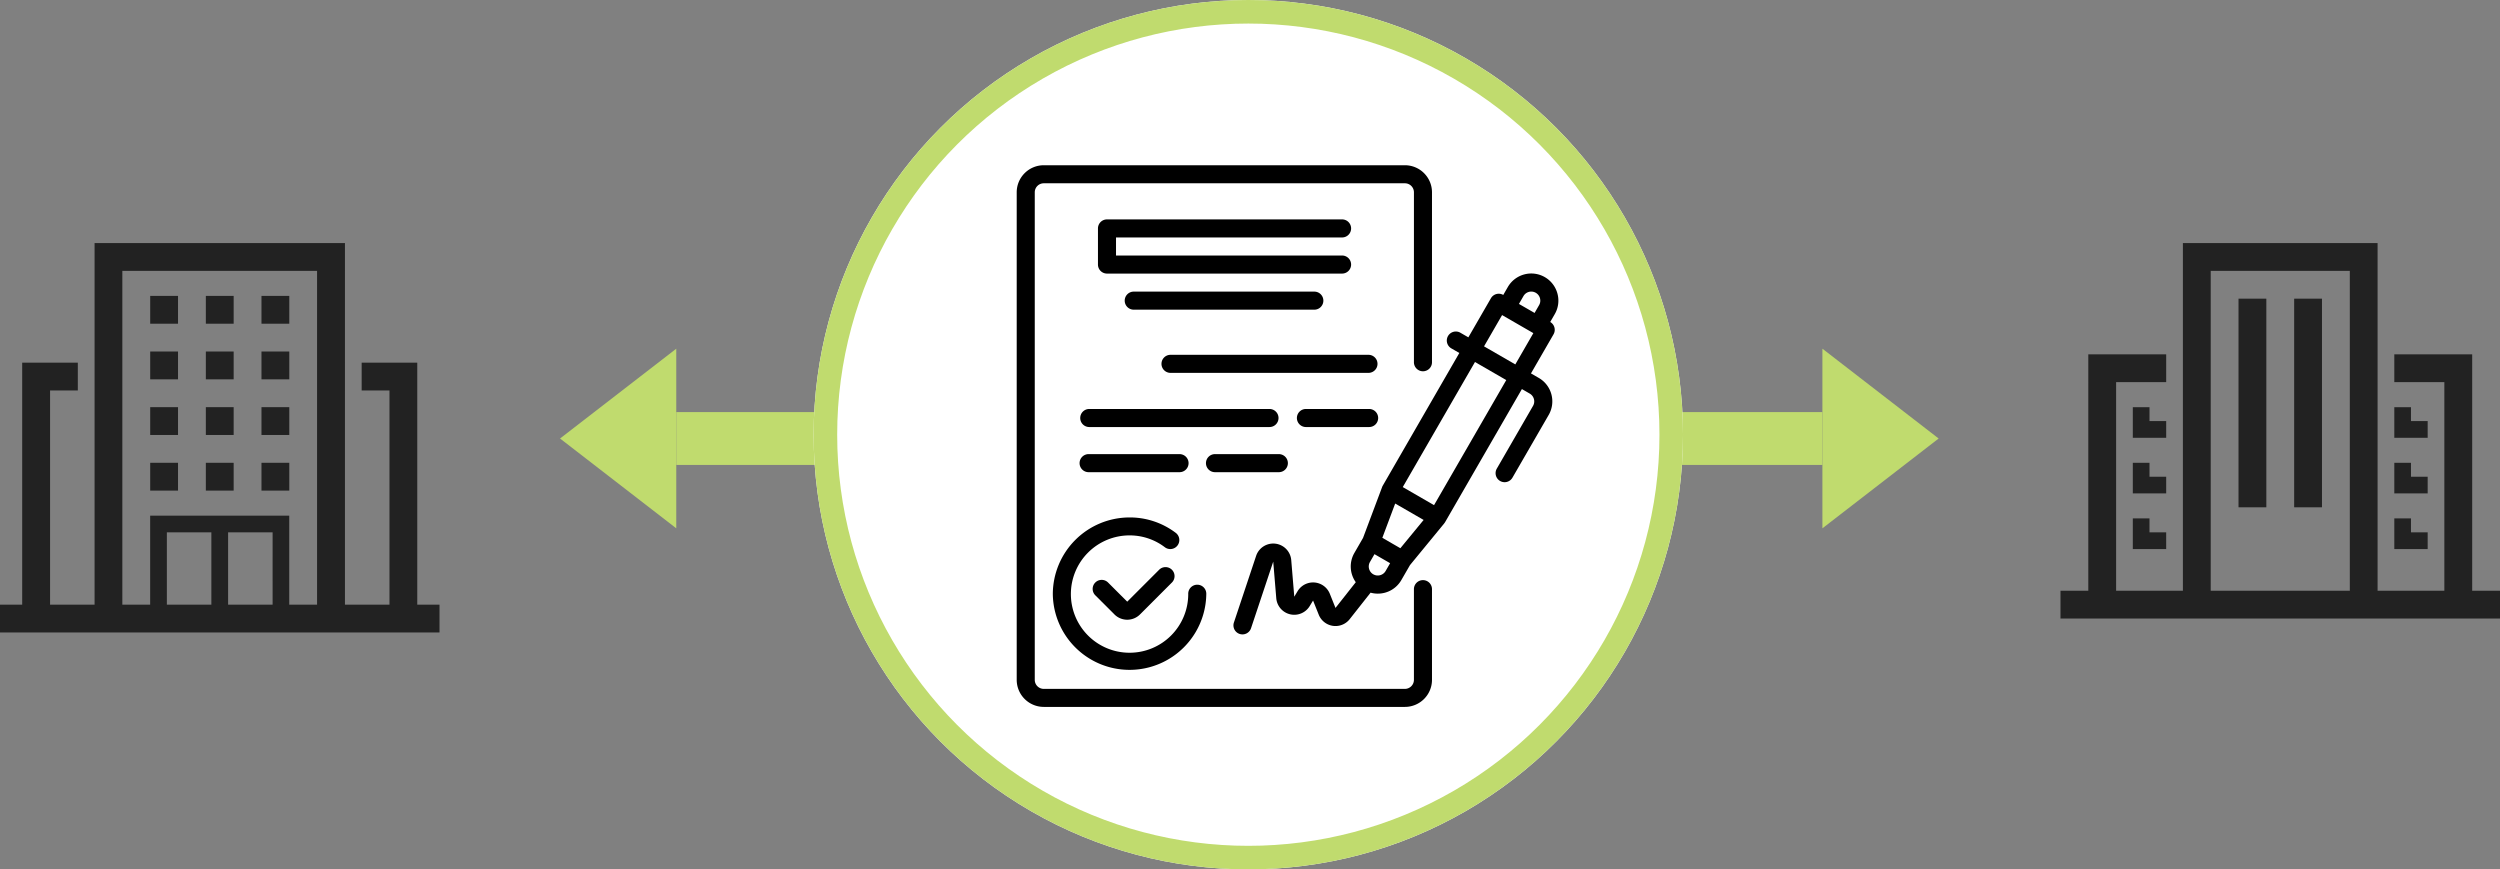 <svg xmlns="http://www.w3.org/2000/svg" width="212.271" height="73.818" viewBox="0 0 212.271 73.818">
  <rect x="0" y="0" width="212.271" height="73.818" fill="#808080" stroke="none"/>
  <g id="グループ_5678" data-name="グループ 5678" transform="translate(-156.864 -1773)">
    <g id="グループ_223" data-name="グループ 223" transform="translate(204.416 1802.607)">
      <rect id="長方形_28052" data-name="長方形 28052" width="97.317" height="4.486" transform="translate(9.869 5.383)" fill="#c0db6e"/>
      <path id="多角形_29" data-name="多角形 29" d="M7.626,0l7.626,9.869H0Z" transform="translate(0 15.252) rotate(-90)" fill="#c0db6e"/>
      <path id="多角形_30" data-name="多角形 30" d="M7.626,0l7.626,9.869H0Z" transform="translate(117.055 0) rotate(90)" fill="#c0db6e"/>
    </g>
    <g id="グループ_214" data-name="グループ 214" transform="translate(156.864 1793.636)">
      <path id="パス_7875" data-name="パス 7875" d="M834.921,461.281V440.732H830.2v2.362h2.362v18.187h-3.78V430.576H807.522v30.705h-3.779V443.094H806.1v-2.362h-4.724v20.549h-1.889v2.362H836.81v-2.362Zm-12.283,0H818.86V455.14h3.779Zm-5.2,0h-3.778V455.14h3.778Zm6.613,0v-7.558h-11.81v7.558h-2.362V432.938h16.534v28.343Z" transform="translate(-799.492 -430.576)" fill="#222"/>
      <rect id="長方形_400" data-name="長方形 400" width="2.362" height="2.362" transform="translate(17.478 18.659)" fill="#222"/>
      <rect id="長方形_401" data-name="長方形 401" width="2.362" height="2.362" transform="translate(22.202 18.659)" fill="#222"/>
      <rect id="長方形_402" data-name="長方形 402" width="2.362" height="2.362" transform="translate(12.754 18.659)" fill="#222"/>
      <rect id="長方形_403" data-name="長方形 403" width="2.362" height="2.362" transform="translate(17.478 13.935)" fill="#222"/>
      <rect id="長方形_404" data-name="長方形 404" width="2.362" height="2.362" transform="translate(22.202 13.935)" fill="#222"/>
      <rect id="長方形_405" data-name="長方形 405" width="2.362" height="2.362" transform="translate(12.754 13.935)" fill="#222"/>
      <rect id="長方形_406" data-name="長方形 406" width="2.362" height="2.362" transform="translate(17.478 9.211)" fill="#222"/>
      <rect id="長方形_407" data-name="長方形 407" width="2.362" height="2.362" transform="translate(22.202 9.211)" fill="#222"/>
      <rect id="長方形_408" data-name="長方形 408" width="2.362" height="2.362" transform="translate(12.754 9.211)" fill="#222"/>
      <rect id="長方形_409" data-name="長方形 409" width="2.362" height="2.362" transform="translate(17.478 4.488)" fill="#222"/>
      <rect id="長方形_410" data-name="長方形 410" width="2.362" height="2.362" transform="translate(22.202 4.488)" fill="#222"/>
      <rect id="長方形_411" data-name="長方形 411" width="2.362" height="2.362" transform="translate(12.754 4.488)" fill="#222"/>
    </g>
    <g id="グループ_215" data-name="グループ 215" transform="translate(331.816 1793.636)">
      <path id="パス_7751" data-name="パス 7751" d="M975.863,194.6V174.527h-6.613v2.362H973.5V194.6h-5.669V165.079H951.3V194.6H945.63V176.889h4.251v-2.362h-6.613V194.6h-2.362v2.362h37.319V194.6Zm-22.2,0V167.441h11.81V194.6Z" transform="translate(-940.906 -165.079)" fill="#222"/>
      <rect id="長方形_280" data-name="長方形 280" width="2.362" height="17.715" transform="translate(15.117 4.723)" fill="#222"/>
      <rect id="長方形_281" data-name="長方形 281" width="2.362" height="17.715" transform="translate(19.841 4.723)" fill="#222"/>
      <path id="パス_7752" data-name="パス 7752" d="M991.741,189.86h-1.417v-1.181h-1.417v2.6h2.834Z" transform="translate(-960.563 -174.743)" fill="#222"/>
      <path id="パス_7753" data-name="パス 7753" d="M954.141,189.86h-1.417v-1.181h-1.417v2.6h2.834Z" transform="translate(-945.165 -174.743)" fill="#222"/>
      <path id="パス_7754" data-name="パス 7754" d="M954.141,197.86h-1.417v-1.181h-1.417v2.6h2.834Z" transform="translate(-945.165 -178.02)" fill="#222"/>
      <path id="パス_7755" data-name="パス 7755" d="M951.306,204.679v2.6h2.834V205.86h-1.417v-1.181Z" transform="translate(-945.165 -181.296)" fill="#222"/>
      <path id="パス_7756" data-name="パス 7756" d="M991.741,197.86h-1.417v-1.181h-1.417v2.6h2.834Z" transform="translate(-960.563 -178.02)" fill="#222"/>
      <path id="パス_7757" data-name="パス 7757" d="M991.741,205.86h-1.417v-1.181h-1.417v2.6h2.834Z" transform="translate(-960.563 -181.296)" fill="#222"/>
    </g>
    <g id="楕円形_15" data-name="楕円形 15" transform="translate(225.948 1773)" fill="#fff" stroke="#c0db6e" stroke-width="2">
      <ellipse cx="36.909" cy="36.909" rx="36.909" ry="36.909" stroke="none"/>
      <ellipse cx="36.909" cy="36.909" rx="35.909" ry="35.909" fill="none"/>
    </g>
    <g id="グループ_222" data-name="グループ 222" transform="translate(243.191 1787.03)">
      <g id="AdobeStock_448215133" transform="translate(0 0)">
        <path id="パス_7977" data-name="パス 7977" d="M53.518,15.7A2.3,2.3,0,0,0,49.3,15.15l-.383.664a.766.766,0,0,0-1.047.281l-1.916,3.319-.664-.383a.767.767,0,1,0-.767,1.328l.664.383L38.676,32.026c-.007.012-.014.025-.02.038h0c-.006.012-.012.024-.017.036l0,.006c0,.01-.008.021-.012.031l0,0L37.01,36.447l-.735,1.274a2.3,2.3,0,0,0,.12,2.484l-1.722,2.184-.481-1.2a1.533,1.533,0,0,0-2.738-.22l-.281.468-.258-3.107a1.533,1.533,0,0,0-2.983-.357l-1.885,5.655a.766.766,0,1,0,1.454.485l1.885-5.655.258,3.107a1.533,1.533,0,0,0,2.842.662l.282-.466.481,1.2a1.534,1.534,0,0,0,2.615.4l1.788-2.268a2.273,2.273,0,0,0,.61.083,2.3,2.3,0,0,0,2-1.149l.735-1.273L43.915,35.2l0-.006a.238.238,0,0,0,.017-.022l.012-.016.015-.022.014-.022.011-.017L50.5,23.806l.664.383a.766.766,0,0,1,.357.465.758.758,0,0,1-.077.582l-3.066,5.311a.767.767,0,1,0,1.328.767L52.776,26a2.3,2.3,0,0,0-.842-3.14l-.664-.383,1.916-3.319a.767.767,0,0,0-.281-1.047l.383-.664A2.281,2.281,0,0,0,53.518,15.7Zm-2.885.212a.764.764,0,0,1,1.046-.28h0a.766.766,0,0,1,.357.465.757.757,0,0,1-.076.582l-.383.664-.664-.383-.664-.383ZM40.181,37.32l-.394-.228-1.137-.656,1.091-2.911,2.415,1.394Zm-2.3,2.215-.029-.018-.027-.018a.767.767,0,0,1-.225-1.011l.383-.664,1.328.767-.383.663A.768.768,0,0,1,37.883,39.535Zm5.16-5.873-1.328-.767-1.328-.767,6.132-10.62,1.328.767,1.328.767Zm6.9-11.949-1.328-.767-1.328-.767,1.533-2.655,2.655,1.533Z" transform="translate(-7.605 -4.801)"/>
        <path id="パス_7978" data-name="パス 7978" d="M16.058,46.74l-2.71,2.71-1.627-1.626a.766.766,0,0,0-1.084,1.084l1.627,1.626a1.534,1.534,0,0,0,2.168,0l2.71-2.71a.766.766,0,1,0-1.084-1.084Z" transform="translate(-3.964 -12.393)"/>
        <path id="パス_7979" data-name="パス 7979" d="M6,47.516a6.516,6.516,0,0,0,13.031,0,.767.767,0,1,0-1.533,0,4.982,4.982,0,1,1-4.982-4.982,4.934,4.934,0,0,1,2.989,1,.766.766,0,1,0,.921-1.224,6.452,6.452,0,0,0-3.91-1.3A6.523,6.523,0,0,0,6,47.516Z" transform="translate(-2.934 -11.105)"/>
        <path id="パス_7980" data-name="パス 7980" d="M31.7,9.533A.767.767,0,1,0,31.7,8H11.767A.766.766,0,0,0,11,8.767v3.066a.766.766,0,0,0,.767.767H31.7a.767.767,0,1,0,0-1.533H12.533V9.533Z" transform="translate(-4.101 -3.401)"/>
        <path id="パス_7981" data-name="パス 7981" d="M14.767,16a.767.767,0,1,0,0,1.533H30.1A.767.767,0,0,0,30.1,16Z" transform="translate(-4.802 -5.269)"/>
        <path id="パス_7982" data-name="パス 7982" d="M35.63,23H18.767a.767.767,0,0,0,0,1.533H35.63a.767.767,0,0,0,0-1.533Z" transform="translate(-5.735 -6.903)"/>
        <path id="パス_7983" data-name="パス 7983" d="M25.864,29.767A.766.766,0,0,0,25.1,29H9.767a.767.767,0,0,0,0,1.533H25.1A.766.766,0,0,0,25.864,29.767Z" transform="translate(-3.634 -8.304)"/>
        <path id="パス_7984" data-name="パス 7984" d="M39.132,29H33.767a.767.767,0,0,0,0,1.533h5.366a.767.767,0,1,0,0-1.533Z" transform="translate(-9.237 -8.304)"/>
        <path id="パス_7985" data-name="パス 7985" d="M17.432,35.533a.767.767,0,1,0,0-1.533H9.767a.767.767,0,1,0,0,1.533Z" transform="translate(-3.634 -9.471)"/>
        <path id="パス_7986" data-name="パス 7986" d="M23.767,35.533h5.366a.767.767,0,1,0,0-1.533H23.767a.767.767,0,1,0,0,1.533Z" transform="translate(-6.903 -9.471)"/>
        <path id="パス_7987" data-name="パス 7987" d="M36.494,37.228a.766.766,0,0,0-.767.767v7.7a.767.767,0,0,1-.767.767H4.3a.767.767,0,0,1-.767-.767V4.3A.767.767,0,0,1,4.3,3.533H34.961a.767.767,0,0,1,.767.767V18.7a.767.767,0,1,0,1.533,0V4.3a2.3,2.3,0,0,0-2.3-2.3H4.3A2.3,2.3,0,0,0,2,4.3V45.692a2.3,2.3,0,0,0,2.3,2.3H34.961a2.3,2.3,0,0,0,2.3-2.3v-7.7A.766.766,0,0,0,36.494,37.228Z" transform="translate(-2 -2)"/>
      </g>
    </g>
  </g>
</svg>
